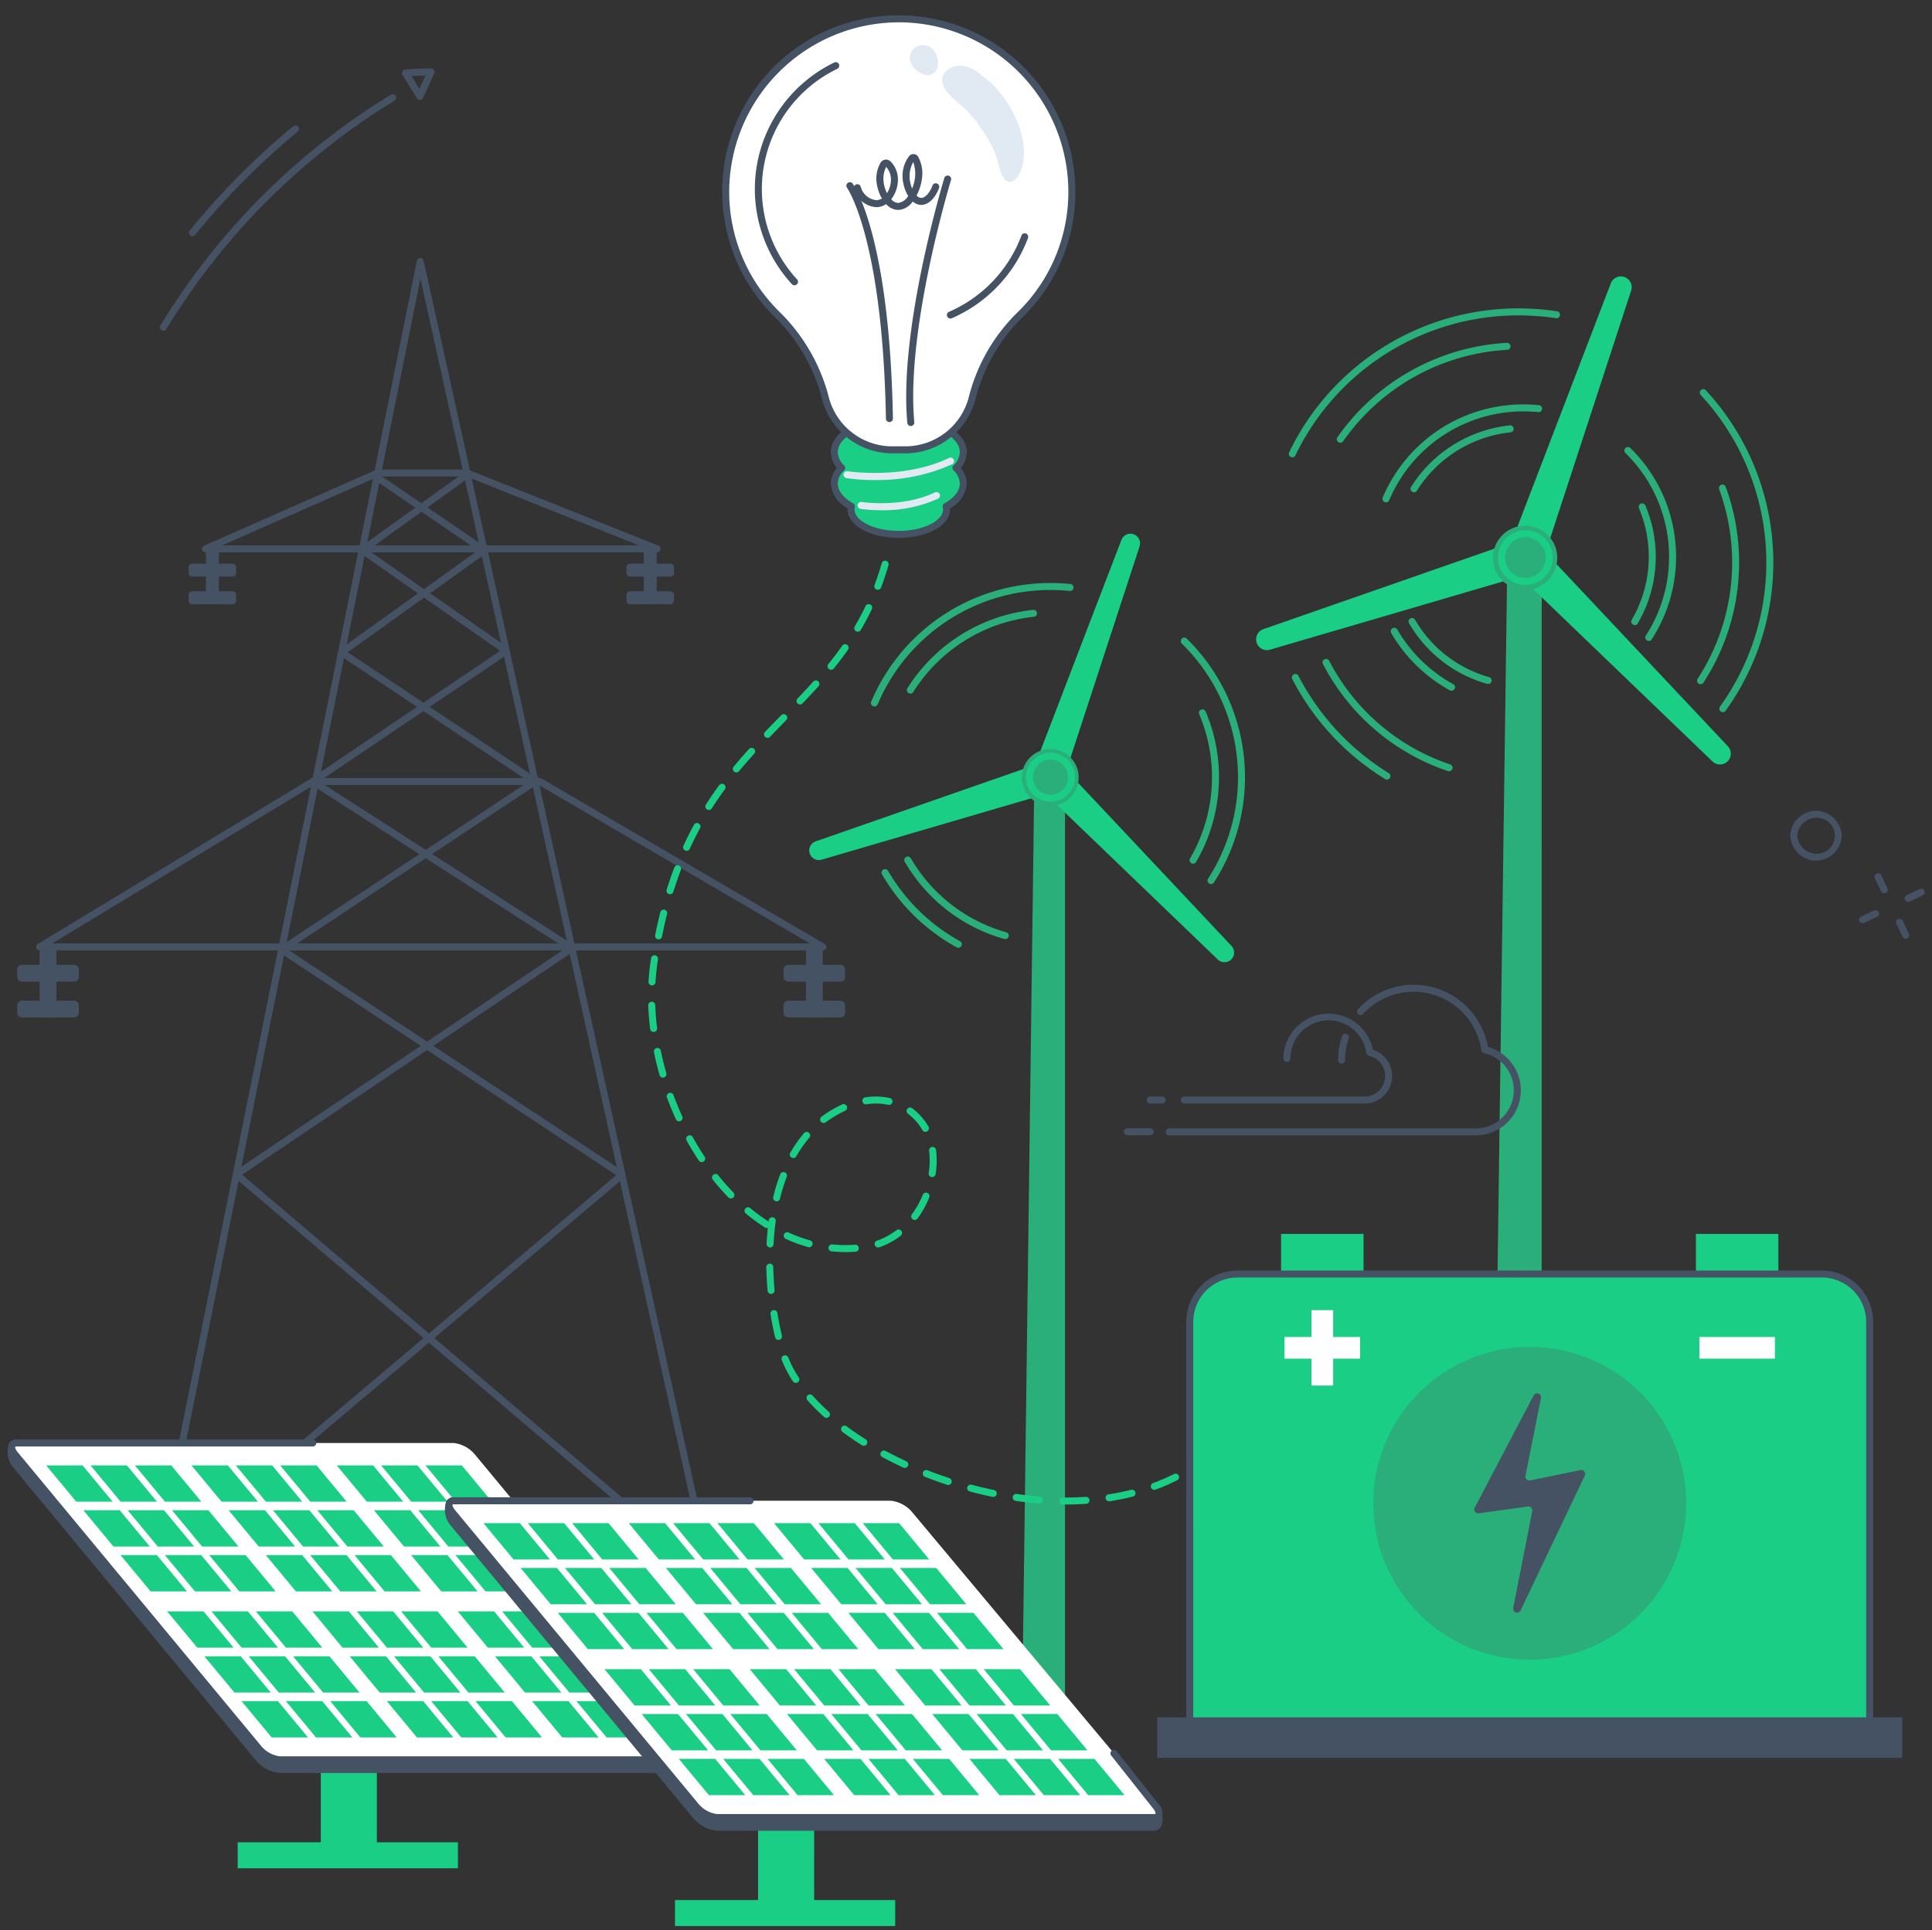 <svg xmlns="http://www.w3.org/2000/svg" xmlns:xlink="http://www.w3.org/1999/xlink" width="286.327" height="286.15" viewBox="0 0 286.327 286.15">
  <rect x="0" y="0" width="286.327" height="286.15" fill="#333333" stroke="none"/>
  <defs>
    <clipPath id="clip-path">
      <rect id="Rectangle_15715" data-name="Rectangle 15715" width="286.327" height="286.15" transform="translate(0 0)" fill="none"/>
    </clipPath>
  </defs>
  <g id="Group_17011" data-name="Group 17011" transform="translate(0 -0.002)">
    <g id="Group_17010" data-name="Group 17010" transform="translate(0 0.002)" clip-path="url(#clip-path)">
      <path id="Path_829" data-name="Path 829" d="M228.051,440.873a.518.518,0,0,1-.336-.123l-41.493-35.267-39.867,33.693a.518.518,0,0,1-.427.224.53.53,0,0,1-.478-.771l11.723-58.18,0-.011,11.619-57.661-.06-.039a.518.518,0,0,1-.009-.866l.291-.2L178,277.087l0-.021,6.435-31.935a.518.518,0,0,1,.5-.416.512.512,0,0,1,.511.406l6.967,31.539.006.025,2.48,11.228v.006l3.294,14.91,0,.018,9.729,44.042,0,.013,7.419,33.588,0,.014,13.2,59.74a.518.518,0,0,1-.506.63M187.025,404.8l40.187,34.157-12.681-57.4Zm-29.007-23.294L146.736,437.5,185.421,404.8Zm.522-.917,27.685,23.53,27.766-23.466-28.038-18.546Zm28.343-19.109,27.188,17.984-6.982-31.606Zm-22.131-13.4-6.311,31.32,26.575-17.917Zm.583-.858,20.612,13.634,20.542-13.849-20.733-13.333Zm4.4-23.853-4.58,22.731L184.8,333.072Zm16.968,9.679,19.954,12.832-5.023-22.738Zm-16.741-10.766,15.789,10.154L201.037,322.3,185.4,311.875Zm16.368-11.044,14.864,9.909-3.833-17.351Zm-12.7-7.218-3.389,16.82,14.224-9.6Zm.556-.875,11.208,7.472,11.389-7.685L185.5,295.048Zm2.5-14.272-2.639,13.1,10.554-7.564Zm9.708,5.525,10.515,7.354-2.84-12.855ZM177.226,288l8.263,5.78,8.008-5.74-8.379-5.721Zm8.788-6.325,7.6,5.189-2.032-9.2Zm-7.148-3.625-1.766,8.764,7.109-5.117Zm.222-1.1,6.015,4.107,6.236-4.488-6.367-28.822Z" transform="translate(-122.66 -206.452)" fill="#455264"/>
      <path id="Path_830" data-name="Path 830" d="M258.913,457.365H192a.518.518,0,0,1-.209-.992l25.517-11.251a.517.517,0,0,1,.209-.044h13.233a.519.519,0,0,1,.192.037l28.161,11.251a.518.518,0,0,1-.192,1m-64.451-1.037h61.756l-25.566-10.214H217.628Z" transform="translate(-161.543 -375.485)" fill="#455264"/>
      <path id="Path_831" data-name="Path 831" d="M150.924,763.168H34.876a.518.518,0,0,1-.269-.962l40.465-24.518a.518.518,0,0,1,.269-.075h33.635a.517.517,0,0,1,.262.071L151.185,762.2a.518.518,0,0,1-.262.966M36.732,762.131H149.009L108.836,738.65H75.486Z" transform="translate(-28.985 -622.281)" fill="#455264"/>
      <path id="Path_832" data-name="Path 832" d="M765.657,906.635h-1.092a.7.7,0,0,1-.7-.7v-9.344a.7.7,0,0,1,.7-.7h1.092a.7.7,0,0,1,.7.7v9.344a.7.7,0,0,1-.7.7" transform="translate(-644.426 -755.807)" fill="#455264"/>
      <path id="Path_833" data-name="Path 833" d="M751.083,917.183h-7.724a.7.7,0,0,1-.7-.7v-1.088a.7.7,0,0,1,.7-.7h7.724a.7.7,0,0,1,.7.7v1.088a.7.7,0,0,1-.7.7" transform="translate(-626.536 -771.671)" fill="#455264"/>
      <path id="Path_834" data-name="Path 834" d="M751.083,951.18h-7.724a.7.7,0,0,1-.7-.7V949.39a.7.7,0,0,1,.7-.7h7.724a.7.7,0,0,1,.7.7v1.088a.7.7,0,0,1-.7.7" transform="translate(-626.536 -800.352)" fill="#455264"/>
      <path id="Path_835" data-name="Path 835" d="M611.522,528.143h-.842a.543.543,0,0,1-.542-.542v-7.207a.543.543,0,0,1,.542-.542h.842a.543.543,0,0,1,.542.542V527.6a.543.543,0,0,1-.542.542" transform="translate(-514.737 -438.569)" fill="#455264"/>
      <path id="Path_836" data-name="Path 836" d="M600.28,536.279h-5.957a.543.543,0,0,1-.542-.542V534.9a.543.543,0,0,1,.542-.542h5.957a.543.543,0,0,1,.542.542v.839a.543.543,0,0,1-.542.542" transform="translate(-500.938 -450.805)" fill="#455264"/>
      <path id="Path_837" data-name="Path 837" d="M600.28,562.5h-5.957a.543.543,0,0,1-.542-.542v-.839a.543.543,0,0,1,.542-.542h5.957a.543.543,0,0,1,.542.542v.839a.543.543,0,0,1-.542.542" transform="translate(-500.938 -472.928)" fill="#455264"/>
      <path id="Path_838" data-name="Path 838" d="M196.528,528.143h-.842a.543.543,0,0,1-.542-.542v-7.207a.543.543,0,0,1,.542-.542h.842a.543.543,0,0,1,.542.542V527.6a.543.543,0,0,1-.542.542" transform="translate(-164.631 -438.569)" fill="#455264"/>
      <path id="Path_839" data-name="Path 839" d="M185.285,536.279h-5.957a.543.543,0,0,1-.542-.542V534.9a.543.543,0,0,1,.542-.542h5.957a.543.543,0,0,1,.542.542v.839a.543.543,0,0,1-.542.542" transform="translate(-150.831 -450.805)" fill="#455264"/>
      <path id="Path_840" data-name="Path 840" d="M185.285,562.5h-5.957a.543.543,0,0,1-.542-.542v-.839a.543.543,0,0,1,.542-.542h5.957a.543.543,0,0,1,.542.542v.839a.543.543,0,0,1-.542.542" transform="translate(-150.831 -472.928)" fill="#455264"/>
      <path id="Path_841" data-name="Path 841" d="M39.341,906.635H38.249a.7.7,0,0,1-.7-.7v-9.344a.7.7,0,0,1,.7-.7h1.092a.7.7,0,0,1,.7.7v9.344a.7.7,0,0,1-.7.7" transform="translate(-31.676 -755.807)" fill="#455264"/>
      <path id="Path_842" data-name="Path 842" d="M24.767,917.183H17.043a.7.7,0,0,1-.7-.7v-1.088a.7.7,0,0,1,.7-.7h7.724a.7.7,0,0,1,.7.7v1.088a.7.7,0,0,1-.7.7" transform="translate(-13.786 -771.671)" fill="#455264"/>
      <path id="Path_843" data-name="Path 843" d="M24.767,951.18H17.043a.7.7,0,0,1-.7-.7V949.39a.7.7,0,0,1,.7-.7h7.724a.7.7,0,0,1,.7.7v1.088a.7.7,0,0,1-.7.7" transform="translate(-13.786 -800.352)" fill="#455264"/>
      <path id="Path_844" data-name="Path 844" d="M1422.83,680.036l-7.118,1.315,2.021-147.262h5.1Z" transform="translate(-1194.352 -450.58)" fill="#2aaf7a"/>
      <path id="Path_845" data-name="Path 845" d="M1451.278,263.971l-12.617,38.608a1.092,1.092,0,0,1-1.387.694l-2.659-.9a1.339,1.339,0,0,1-.823-1.748l14.473-37.727a1.6,1.6,0,0,1,3.013,1.07" transform="translate(-1209.53 -220.916)" fill="#1ace86"/>
      <path id="Path_846" data-name="Path 846" d="M1463.457,548.791l-29.3-28.173a1.089,1.089,0,0,1-.021-1.549l1.968-2a1.343,1.343,0,0,1,1.935.023l27.7,29.456a1.6,1.6,0,0,1-2.279,2.24" transform="translate(-1209.632 -435.885)" fill="#1ace86"/>
      <path id="Path_847" data-name="Path 847" d="M1191.16,524.071l38.408-13.383a1.092,1.092,0,0,1,1.394.681l.9,2.655a1.339,1.339,0,0,1-.894,1.714l-38.831,11.375a1.6,1.6,0,0,1-.974-3.041" transform="translate(-1003.99 -430.786)" fill="#1ace86"/>
      <path id="Path_848" data-name="Path 848" d="M1424.623,503.166a4.764,4.764,0,1,1-4.764-4.756,4.76,4.76,0,0,1,4.764,4.756" transform="translate(-1193.832 -420.479)" fill="#2aaf7a"/>
      <path id="Path_849" data-name="Path 849" d="M1423.9,510.8a4.051,4.051,0,1,1,4.057-4.051,4.059,4.059,0,0,1-4.057,4.051m0-7.065a3.014,3.014,0,1,0,3.02,3.014,3.021,3.021,0,0,0-3.02-3.014" transform="translate(-1197.84 -424.094)" fill="#1ace86"/>
      <path id="Path_850" data-name="Path 850" d="M1267.582,339.831a.518.518,0,0,1-.425-.814,32.9,32.9,0,0,1,25.108-13.993.518.518,0,1,1,.054,1.035,31.856,31.856,0,0,0-24.311,13.549.517.517,0,0,1-.426.223" transform="translate(-1068.947 -274.203)" fill="#2aaf7a"/>
      <path id="Path_851" data-name="Path 851" d="M1272.265,641.212a.52.52,0,0,1-.166-.027,32.532,32.532,0,0,1-18.537-15.892.519.519,0,0,1,.92-.479,31.5,31.5,0,0,0,17.949,15.389.519.519,0,0,1-.166,1.01" transform="translate(-1057.507 -526.883)" fill="#2aaf7a"/>
      <path id="Path_852" data-name="Path 852" d="M1609.044,488.982a.518.518,0,0,1-.433-.8,31.6,31.6,0,0,0,3.19-28.1.518.518,0,0,1,.973-.358,32.639,32.639,0,0,1-3.3,29.02.517.517,0,0,1-.434.235" transform="translate(-1357.018 -387.558)" fill="#2aaf7a"/>
      <path id="Path_853" data-name="Path 853" d="M1222.075,314.458a.518.518,0,0,1-.466-.744,37.694,37.694,0,0,1,35.861-21.287,38.386,38.386,0,0,1,3.844.383.518.518,0,1,1-.154,1.025,37.373,37.373,0,0,0-3.74-.372,36.666,36.666,0,0,0-34.877,20.7.518.518,0,0,1-.467.293" transform="translate(-1030.555 -246.666)" fill="#2aaf7a"/>
      <path id="Path_854" data-name="Path 854" d="M1238.511,654.507a.517.517,0,0,1-.272-.077,37.838,37.838,0,0,1-13.767-14.84.519.519,0,0,1,.921-.476,36.8,36.8,0,0,0,13.39,14.434.518.518,0,0,1-.272.96" transform="translate(-1032.966 -538.946)" fill="#2aaf7a"/>
      <path id="Path_855" data-name="Path 855" d="M1614.434,416.688a.518.518,0,0,1-.421-.821,36.6,36.6,0,0,0-2.876-46.208.518.518,0,0,1,.761-.7,37.643,37.643,0,0,1,2.957,47.517.518.518,0,0,1-.421.216" transform="translate(-1359.104 -311.126)" fill="#2aaf7a"/>
      <path id="Path_856" data-name="Path 856" d="M1337.466,413.179a.519.519,0,0,1-.439-.793,19.746,19.746,0,0,1,14.643-9.126.518.518,0,0,1,.1,1.031,18.7,18.7,0,0,0-13.869,8.644.518.518,0,0,1-.44.244" transform="translate(-1127.903 -340.204)" fill="#2aaf7a"/>
      <path id="Path_857" data-name="Path 857" d="M1346.852,595.677a.515.515,0,0,1-.142-.02,19.532,19.532,0,0,1-11.582-8.986.518.518,0,1,1,.895-.523,18.5,18.5,0,0,0,10.97,8.511.518.518,0,0,1-.141,1.017" transform="translate(-1126.308 -494.282)" fill="#2aaf7a"/>
      <path id="Path_858" data-name="Path 858" d="M1546.67,495.106a.519.519,0,0,1-.447-.78,18.556,18.556,0,0,0,1.063-16.569.518.518,0,0,1,.954-.4,19.594,19.594,0,0,1-1.122,17.5.518.518,0,0,1-.448.257" transform="translate(-1304.397 -402.446)" fill="#2aaf7a"/>
      <path id="Path_859" data-name="Path 859" d="M1310.876,397.923a.519.519,0,0,1-.477-.721,22.594,22.594,0,0,1,20.846-13.795,23.05,23.05,0,0,1,2.313.116.518.518,0,0,1-.1,1.031,21.984,21.984,0,0,0-2.208-.111,21.56,21.56,0,0,0-19.892,13.163.518.518,0,0,1-.477.316" transform="translate(-1105.471 -323.459)" fill="#2aaf7a"/>
      <path id="Path_860" data-name="Path 860" d="M1327.216,604.542a.515.515,0,0,1-.25-.065,22.688,22.688,0,0,1-8.678-8.482.518.518,0,1,1,.9-.521,21.65,21.65,0,0,0,8.282,8.095.518.518,0,0,1-.25.972" transform="translate(-1112.102 -502.149)" fill="#2aaf7a"/>
      <path id="Path_861" data-name="Path 861" d="M1543.28,452.575a.518.518,0,0,1-.435-.8,21.529,21.529,0,0,0-3.021-27.061.518.518,0,0,1,.726-.74,22.566,22.566,0,0,1,3.166,28.365.518.518,0,0,1-.435.237" transform="translate(-1298.927 -357.557)" fill="#2aaf7a"/>
      <path id="Path_862" data-name="Path 862" d="M975.147,878.378l-6.362,1.175,1.806-137.838h4.556Z" transform="translate(-817.307 -625.741)" fill="#2aaf7a"/>
      <path id="Path_863" data-name="Path 863" d="M995.358,507.895,984.081,542.4a.976.976,0,0,1-1.24.621l-2.376-.8a1.2,1.2,0,0,1-.736-1.563l12.935-33.719a1.429,1.429,0,0,1,2.693.956" transform="translate(-826.472 -426.89)" fill="#1ace86"/>
      <path id="Path_864" data-name="Path 864" d="M1011.457,754.855l-26.186-25.18a.973.973,0,0,1-.019-1.385l1.759-1.785a1.2,1.2,0,0,1,1.729.02l24.752,26.327a1.428,1.428,0,0,1-2.036,2" transform="translate(-830.963 -612.608)" fill="#1ace86"/>
      <path id="Path_865" data-name="Path 865" d="M768.092,732.761,802.419,720.8a.976.976,0,0,1,1.246.608l.8,2.373a1.2,1.2,0,0,1-.8,1.532l-34.7,10.166a1.427,1.427,0,0,1-.871-2.718" transform="translate(-647.171 -608.05)" fill="#1ace86"/>
      <path id="Path_866" data-name="Path 866" d="M976.97,714.346a4.208,4.208,0,1,1-4.208-4.2,4.2,4.2,0,0,1,4.208,4.2" transform="translate(-817.112 -599.108)" fill="#2aaf7a"/>
      <path id="Path_867" data-name="Path 867" d="M976.007,720.819a3.638,3.638,0,1,1,3.644-3.638,3.645,3.645,0,0,1-3.644,3.638m0-6.24a2.6,2.6,0,1,0,2.607,2.6,2.607,2.607,0,0,0-2.607-2.6" transform="translate(-820.326 -601.973)" fill="#1ace86"/>
      <path id="Path_868" data-name="Path 868" d="M860.08,590.568a.518.518,0,0,1-.439-.793,25.144,25.144,0,0,1,18.646-11.62.518.518,0,0,1,.1,1.031,24.1,24.1,0,0,0-17.871,11.139.518.518,0,0,1-.44.244" transform="translate(-725.161 -487.753)" fill="#2aaf7a"/>
      <path id="Path_869" data-name="Path 869" d="M872.1,824.3a.518.518,0,0,1-.142-.02,24.872,24.872,0,0,1-14.748-11.442.518.518,0,0,1,.9-.523,23.839,23.839,0,0,0,14.135,10.968.518.518,0,0,1-.141,1.017" transform="translate(-723.119 -685.086)" fill="#2aaf7a"/>
      <path id="Path_870" data-name="Path 870" d="M1128.014,695.5a.519.519,0,0,1-.447-.78,23.912,23.912,0,0,0,1.37-21.351.518.518,0,1,1,.954-.4,24.948,24.948,0,0,1-1.429,22.28.518.518,0,0,1-.448.257" transform="translate(-951.201 -567.47)" fill="#2aaf7a"/>
      <path id="Path_871" data-name="Path 871" d="M826.026,571.031a.519.519,0,0,1-.477-.721,28.792,28.792,0,0,1,26.564-17.579,29.389,29.389,0,0,1,2.947.148.518.518,0,1,1-.1,1.031,28.242,28.242,0,0,0-2.842-.143,27.757,27.757,0,0,0-25.61,16.946.519.519,0,0,1-.477.316" transform="translate(-696.432 -466.307)" fill="#2aaf7a"/>
      <path id="Path_872" data-name="Path 872" d="M846.952,835.653a.515.515,0,0,1-.25-.064,28.909,28.909,0,0,1-11.059-10.809.518.518,0,0,1,.9-.521A27.874,27.874,0,0,0,847.2,834.681a.518.518,0,0,1-.251.972" transform="translate(-704.924 -695.161)" fill="#2aaf7a"/>
      <path id="Path_873" data-name="Path 873" d="M1123.676,641.026a.518.518,0,0,1-.435-.8,27.72,27.72,0,0,0-3.89-34.841.518.518,0,1,1,.725-.74,28.755,28.755,0,0,1,4.034,36.145.518.518,0,0,1-.435.237" transform="translate(-944.199 -509.978)" fill="#2aaf7a"/>
      <rect id="Rectangle_15705" data-name="Rectangle 15705" width="12.223" height="9.437" transform="translate(251.337 182.912)" fill="#1ace86"/>
      <rect id="Rectangle_15706" data-name="Rectangle 15706" width="12.223" height="9.437" transform="translate(189.858 182.912)" fill="#1ace86"/>
      <path id="Path_874" data-name="Path 874" d="M1228.48,1275.728H1127.723v-60.812a7.084,7.084,0,0,1,7.084-7.084H1221.4a7.084,7.084,0,0,1,7.084,7.084Z" transform="translate(-951.393 -1018.976)" fill="#1ace86"/>
      <path id="Path_875" data-name="Path 875" d="M1225.684,1273.449H1124.927a.518.518,0,0,1-.518-.518v-60.812a7.611,7.611,0,0,1,7.6-7.6H1218.6a7.611,7.611,0,0,1,7.6,7.6v60.813a.518.518,0,0,1-.519.518m-100.238-1.037h99.72v-60.294a6.573,6.573,0,0,0-6.566-6.566h-86.589a6.573,6.573,0,0,0-6.566,6.566Z" transform="translate(-948.597 -1016.179)" fill="#455264"/>
      <rect id="Rectangle_15707" data-name="Rectangle 15707" width="110.419" height="6.007" transform="translate(171.499 254.573)" fill="#455264"/>
      <path id="Path_876" data-name="Path 876" d="M1348.01,1300.066a23.185,23.185,0,1,1-23.185-23.145,23.165,23.165,0,0,1,23.185,23.145" transform="translate(-1098.117 -1077.263)" fill="#2aaf7a"/>
      <path id="Path_877" data-name="Path 877" d="M1407.256,1321.677a.585.585,0,0,0-1.091-.385l-8.724,16.618a.584.584,0,0,0,.6.849l7.27-1a.584.584,0,0,1,.653.691l-2.825,14.346a.585.585,0,0,0,1.1.363l9.511-19.981a.584.584,0,0,0-.646-.822l-7.447,1.528a.584.584,0,0,1-.691-.685Z" transform="translate(-1178.882 -1114.432)" fill="#455264"/>
      <rect id="Rectangle_15708" data-name="Rectangle 15708" width="11.193" height="3.211" transform="translate(190.373 198.192)" fill="#fff"/>
      <rect id="Rectangle_15709" data-name="Rectangle 15709" width="3.216" height="11.174" transform="translate(194.361 194.211)" fill="#fff"/>
      <rect id="Rectangle_15710" data-name="Rectangle 15710" width="11.193" height="3.211" transform="translate(251.852 198.192)" fill="#fff"/>
      <rect id="Rectangle_15711" data-name="Rectangle 15711" width="8.307" height="48.871" transform="translate(47.544 226.006)" fill="#1ace86"/>
      <rect id="Rectangle_15712" data-name="Rectangle 15712" width="32.636" height="3.85" transform="translate(35.227 273.099)" fill="#1ace86"/>
      <path id="Path_878" data-name="Path 878" d="M114.939,1416.54H50.225a4.844,4.844,0,0,1-3.142-1.716L11.018,1371.3c-.785-.948-.873-3.143.076-3.143l64.936,1.427a4.843,4.843,0,0,1,3.142,1.716l36.33,42.451c.785.948.387,2.791-.563,2.791" transform="translate(-8.779 -1154.232)" fill="#455264"/>
      <path id="Path_879" data-name="Path 879" d="M112.157,1414.261H47.442a5.345,5.345,0,0,1-3.541-1.9L7.837,1368.832a3.634,3.634,0,0,1-.532-3.305,1.1,1.1,0,0,1,1.008-.688l64.947,1.427a5.347,5.347,0,0,1,3.53,1.9l36.324,42.445a2.7,2.7,0,0,1,.3,2.742,1.407,1.407,0,0,1-1.259.9M8.3,1365.876a.637.637,0,0,0-.131.34,2.773,2.773,0,0,0,.465,1.955L44.7,1411.7a4.343,4.343,0,0,0,2.742,1.529h64.715c.159,0,.277-.215.321-.308a1.68,1.68,0,0,0-.157-1.634L76,1368.838a4.35,4.35,0,0,0-2.748-1.535Z" transform="translate(-5.997 -1151.434)" fill="#455264"/>
      <path id="Path_880" data-name="Path 880" d="M115.481,1415.01H50.767a4.844,4.844,0,0,1-3.142-1.716L11.56,1369.768c-.785-.948-.652-1.717.3-1.717H76.572a4.844,4.844,0,0,1,3.142,1.717l36.064,43.526c.786.948.652,1.716-.3,1.716" transform="translate(-9.321 -1154.144)" fill="#fff"/>
      <path id="Path_881" data-name="Path 881" d="M53.616,1394.651H48.226l-4.458-5.38h5.389Z" transform="translate(-36.925 -1172.046)" fill="#1ace86"/>
      <path id="Path_882" data-name="Path 882" d="M95.649,1394.651H90.26l-4.458-5.38h5.389Z" transform="translate(-72.386 -1172.046)" fill="#1ace86"/>
      <path id="Path_883" data-name="Path 883" d="M137.682,1394.651h-5.389l-4.458-5.38h5.389Z" transform="translate(-107.847 -1172.046)" fill="#1ace86"/>
      <path id="Path_884" data-name="Path 884" d="M88.842,1437.166H83.453L79,1431.787h5.389Z" transform="translate(-66.643 -1207.914)" fill="#1ace86"/>
      <path id="Path_885" data-name="Path 885" d="M130.875,1437.166h-5.389l-4.458-5.38h5.389Z" transform="translate(-102.104 -1207.914)" fill="#1ace86"/>
      <path id="Path_886" data-name="Path 886" d="M172.909,1437.166h-5.389l-4.458-5.38h5.389Z" transform="translate(-137.566 -1207.914)" fill="#1ace86"/>
      <path id="Path_887" data-name="Path 887" d="M124.068,1479.681h-5.389l-4.458-5.38h5.389Z" transform="translate(-96.362 -1243.78)" fill="#1ace86"/>
      <path id="Path_888" data-name="Path 888" d="M166.1,1479.681h-5.389l-4.458-5.38h5.389Z" transform="translate(-131.823 -1243.78)" fill="#1ace86"/>
      <path id="Path_889" data-name="Path 889" d="M208.135,1479.681h-5.389l-4.458-5.38h5.389Z" transform="translate(-167.284 -1243.78)" fill="#1ace86"/>
      <path id="Path_890" data-name="Path 890" d="M191.33,1394.651h-5.389l-4.458-5.38h5.389Z" transform="translate(-153.107 -1172.046)" fill="#1ace86"/>
      <path id="Path_891" data-name="Path 891" d="M233.363,1394.651h-5.389l-4.458-5.38h5.389Z" transform="translate(-188.568 -1172.046)" fill="#1ace86"/>
      <path id="Path_892" data-name="Path 892" d="M275.4,1394.651h-5.389l-4.458-5.38h5.389Z" transform="translate(-224.029 -1172.046)" fill="#1ace86"/>
      <path id="Path_893" data-name="Path 893" d="M226.556,1437.166h-5.389l-4.458-5.38H222.1Z" transform="translate(-182.825 -1207.914)" fill="#1ace86"/>
      <path id="Path_894" data-name="Path 894" d="M268.59,1437.166H263.2l-4.458-5.38h5.389Z" transform="translate(-218.286 -1207.914)" fill="#1ace86"/>
      <path id="Path_895" data-name="Path 895" d="M310.623,1437.166h-5.389l-4.458-5.38h5.389Z" transform="translate(-253.747 -1207.914)" fill="#1ace86"/>
      <path id="Path_896" data-name="Path 896" d="M261.783,1479.681h-5.389l-4.458-5.38h5.389Z" transform="translate(-212.543 -1243.78)" fill="#1ace86"/>
      <path id="Path_897" data-name="Path 897" d="M303.816,1479.681h-5.389l-4.458-5.38h5.389Z" transform="translate(-248.004 -1243.78)" fill="#1ace86"/>
      <path id="Path_898" data-name="Path 898" d="M345.849,1479.681H340.46L336,1474.3h5.389Z" transform="translate(-283.465 -1243.78)" fill="#1ace86"/>
      <path id="Path_899" data-name="Path 899" d="M329.044,1394.651h-5.389l-4.458-5.38h5.389Z" transform="translate(-269.288 -1172.046)" fill="#1ace86"/>
      <path id="Path_900" data-name="Path 900" d="M371.078,1394.651h-5.389l-4.458-5.38h5.389Z" transform="translate(-304.749 -1172.046)" fill="#1ace86"/>
      <path id="Path_901" data-name="Path 901" d="M413.111,1394.651h-5.389l-4.458-5.38h5.389Z" transform="translate(-340.21 -1172.046)" fill="#1ace86"/>
      <path id="Path_902" data-name="Path 902" d="M364.271,1437.166h-5.389l-4.458-5.38h5.389Z" transform="translate(-299.006 -1207.914)" fill="#1ace86"/>
      <path id="Path_903" data-name="Path 903" d="M406.3,1437.166h-5.389l-4.458-5.38h5.389Z" transform="translate(-334.467 -1207.914)" fill="#1ace86"/>
      <path id="Path_904" data-name="Path 904" d="M448.337,1437.166h-5.389l-4.458-5.38h5.389Z" transform="translate(-369.928 -1207.914)" fill="#1ace86"/>
      <path id="Path_905" data-name="Path 905" d="M399.5,1479.681h-5.389l-4.458-5.38h5.389Z" transform="translate(-328.725 -1243.78)" fill="#1ace86"/>
      <path id="Path_906" data-name="Path 906" d="M441.53,1479.681h-5.389l-4.458-5.38h5.389Z" transform="translate(-364.186 -1243.78)" fill="#1ace86"/>
      <path id="Path_907" data-name="Path 907" d="M483.564,1479.681h-5.389l-4.458-5.38h5.389Z" transform="translate(-399.647 -1243.78)" fill="#1ace86"/>
      <path id="Path_908" data-name="Path 908" d="M168.335,1533.1h-5.389l-4.458-5.38h5.389Z" transform="translate(-133.707 -1288.851)" fill="#1ace86"/>
      <path id="Path_909" data-name="Path 909" d="M210.368,1533.1h-5.389l-4.458-5.38h5.389Z" transform="translate(-169.168 -1288.851)" fill="#1ace86"/>
      <path id="Path_910" data-name="Path 910" d="M252.4,1533.1h-5.389l-4.458-5.38h5.389Z" transform="translate(-204.629 -1288.851)" fill="#1ace86"/>
      <path id="Path_911" data-name="Path 911" d="M203.561,1575.62h-5.389l-4.458-5.38H199.1Z" transform="translate(-163.425 -1324.718)" fill="#1ace86"/>
      <path id="Path_912" data-name="Path 912" d="M245.594,1575.62h-5.389l-4.458-5.38h5.389Z" transform="translate(-198.886 -1324.718)" fill="#1ace86"/>
      <path id="Path_913" data-name="Path 913" d="M287.628,1575.62h-5.389l-4.458-5.38h5.389Z" transform="translate(-234.347 -1324.718)" fill="#1ace86"/>
      <path id="Path_914" data-name="Path 914" d="M238.788,1618.133H233.4l-4.458-5.38h5.389Z" transform="translate(-193.144 -1360.584)" fill="#1ace86"/>
      <path id="Path_915" data-name="Path 915" d="M280.821,1618.133h-5.389l-4.458-5.38h5.389Z" transform="translate(-228.605 -1360.584)" fill="#1ace86"/>
      <path id="Path_916" data-name="Path 916" d="M322.854,1618.133h-5.389l-4.458-5.38H318.4Z" transform="translate(-264.066 -1360.584)" fill="#1ace86"/>
      <path id="Path_917" data-name="Path 917" d="M306.049,1533.1H300.66l-4.458-5.38h5.389Z" transform="translate(-249.889 -1288.851)" fill="#1ace86"/>
      <path id="Path_918" data-name="Path 918" d="M348.083,1533.1h-5.389l-4.458-5.38h5.389Z" transform="translate(-285.349 -1288.851)" fill="#1ace86"/>
      <path id="Path_919" data-name="Path 919" d="M390.116,1533.1h-5.389l-4.458-5.38h5.389Z" transform="translate(-320.81 -1288.851)" fill="#1ace86"/>
      <path id="Path_920" data-name="Path 920" d="M341.276,1575.62h-5.389l-4.458-5.38h5.389Z" transform="translate(-279.607 -1324.718)" fill="#1ace86"/>
      <path id="Path_921" data-name="Path 921" d="M383.309,1575.62H377.92l-4.458-5.38h5.389Z" transform="translate(-315.068 -1324.718)" fill="#1ace86"/>
      <path id="Path_922" data-name="Path 922" d="M425.342,1575.62h-5.389l-4.458-5.38h5.389Z" transform="translate(-350.529 -1324.718)" fill="#1ace86"/>
      <path id="Path_923" data-name="Path 923" d="M376.5,1618.133h-5.389l-4.458-5.38h5.389Z" transform="translate(-309.325 -1360.584)" fill="#1ace86"/>
      <path id="Path_924" data-name="Path 924" d="M418.535,1618.133h-5.389l-4.458-5.38h5.389Z" transform="translate(-344.786 -1360.584)" fill="#1ace86"/>
      <path id="Path_925" data-name="Path 925" d="M460.569,1618.133H455.18l-4.458-5.38h5.389Z" transform="translate(-380.247 -1360.584)" fill="#1ace86"/>
      <path id="Path_926" data-name="Path 926" d="M443.764,1533.1h-5.389l-4.458-5.38h5.389Z" transform="translate(-366.07 -1288.851)" fill="#1ace86"/>
      <path id="Path_927" data-name="Path 927" d="M485.8,1533.1h-5.389l-4.458-5.38h5.389Z" transform="translate(-401.531 -1288.851)" fill="#1ace86"/>
      <path id="Path_928" data-name="Path 928" d="M527.83,1533.1h-5.389l-4.458-5.38h5.389Z" transform="translate(-436.992 -1288.851)" fill="#1ace86"/>
      <path id="Path_929" data-name="Path 929" d="M478.99,1575.62H473.6l-4.458-5.38h5.389Z" transform="translate(-395.788 -1324.718)" fill="#1ace86"/>
      <path id="Path_930" data-name="Path 930" d="M521.023,1575.62h-5.389l-4.458-5.38h5.389Z" transform="translate(-431.249 -1324.718)" fill="#1ace86"/>
      <path id="Path_931" data-name="Path 931" d="M563.057,1575.62h-5.389l-4.458-5.38H558.6Z" transform="translate(-466.71 -1324.718)" fill="#1ace86"/>
      <path id="Path_932" data-name="Path 932" d="M514.216,1618.133h-5.389l-4.458-5.38h5.389Z" transform="translate(-425.507 -1360.584)" fill="#1ace86"/>
      <path id="Path_933" data-name="Path 933" d="M556.25,1618.133h-5.389l-4.458-5.38h5.389Z" transform="translate(-460.968 -1360.584)" fill="#1ace86"/>
      <path id="Path_934" data-name="Path 934" d="M598.283,1618.133h-5.389l-4.458-5.38h5.389Z" transform="translate(-496.429 -1360.584)" fill="#1ace86"/>
      <path id="Path_935" data-name="Path 935" d="M112.676,1412.731H47.962a5.345,5.345,0,0,1-3.541-1.9L8.356,1367.3a1.845,1.845,0,0,1-.527-1.911,1.226,1.226,0,0,1,1.223-.654H52.871a.518.518,0,1,1,0,1.037H9.053a.459.459,0,0,0-.285.059c-.018.033-.027.309.387.809l36.065,43.526a4.343,4.343,0,0,0,2.742,1.529h64.715a.458.458,0,0,0,.285-.059c.018-.033.027-.309-.387-.809L83.81,1376.113a.518.518,0,1,1,.8-.661l28.764,34.715a1.844,1.844,0,0,1,.527,1.911,1.226,1.226,0,0,1-1.223.654" transform="translate(-6.516 -1151.347)" fill="#455264"/>
      <rect id="Rectangle_15713" data-name="Rectangle 15713" width="8.307" height="48.871" transform="translate(112.35 234.566)" fill="#1ace86"/>
      <rect id="Rectangle_15714" data-name="Rectangle 15714" width="32.636" height="3.85" transform="translate(100.034 281.659)" fill="#1ace86"/>
      <path id="Path_936" data-name="Path 936" d="M529.413,1471.287H464.7a4.844,4.844,0,0,1-3.142-1.716l-36.064-43.526c-.785-.948-.873-3.144.076-3.144l64.936,1.427a4.843,4.843,0,0,1,3.142,1.717l36.091,42.679c.786.948.626,2.563-.323,2.563" transform="translate(-358.446 -1200.417)" fill="#455264"/>
      <path id="Path_937" data-name="Path 937" d="M526.631,1469.008H461.916a5.346,5.346,0,0,1-3.541-1.9l-36.064-43.526a3.634,3.634,0,0,1-.532-3.3,1.1,1.1,0,0,1,1.008-.687l64.947,1.427a5.346,5.346,0,0,1,3.529,1.9l36.088,42.675a2.658,2.658,0,0,1,.439,2.646,1.256,1.256,0,0,1-1.159.77m-103.856-48.386a.639.639,0,0,0-.131.34,2.772,2.772,0,0,0,.465,1.955l36.064,43.526a4.344,4.344,0,0,0,2.743,1.529h64.715c.048,0,.138,0,.22-.175a1.63,1.63,0,0,0-.3-1.539l-36.087-42.675a4.347,4.347,0,0,0-2.746-1.533Z" transform="translate(-355.664 -1197.621)" fill="#455264"/>
      <path id="Path_938" data-name="Path 938" d="M529.955,1469.757H465.241a4.844,4.844,0,0,1-3.142-1.717l-36.064-43.526c-.785-.948-.652-1.717.3-1.717h64.715a4.843,4.843,0,0,1,3.142,1.717l36.3,43.391c.785.948.418,1.852-.532,1.852" transform="translate(-358.988 -1200.331)" fill="#fff"/>
      <path id="Path_939" data-name="Path 939" d="M468.089,1449.4H462.7l-4.458-5.38h5.389Z" transform="translate(-386.592 -1218.233)" fill="#1ace86"/>
      <path id="Path_940" data-name="Path 940" d="M510.123,1449.4h-5.389l-4.458-5.38h5.389Z" transform="translate(-422.053 -1218.233)" fill="#1ace86"/>
      <path id="Path_941" data-name="Path 941" d="M552.156,1449.4h-5.389l-4.458-5.38H547.7Z" transform="translate(-457.514 -1218.233)" fill="#1ace86"/>
      <path id="Path_942" data-name="Path 942" d="M503.316,1491.913h-5.389l-4.458-5.38h5.389Z" transform="translate(-416.311 -1254.101)" fill="#1ace86"/>
      <path id="Path_943" data-name="Path 943" d="M545.349,1491.913H539.96l-4.458-5.38h5.389Z" transform="translate(-451.772 -1254.101)" fill="#1ace86"/>
      <path id="Path_944" data-name="Path 944" d="M587.383,1491.913h-5.389l-4.458-5.38h5.389Z" transform="translate(-487.233 -1254.101)" fill="#1ace86"/>
      <path id="Path_945" data-name="Path 945" d="M538.542,1534.428h-5.389l-4.458-5.38h5.389Z" transform="translate(-446.029 -1289.967)" fill="#1ace86"/>
      <path id="Path_946" data-name="Path 946" d="M580.576,1534.428h-5.389l-4.458-5.38h5.389Z" transform="translate(-481.49 -1289.967)" fill="#1ace86"/>
      <path id="Path_947" data-name="Path 947" d="M622.609,1534.428H617.22l-4.458-5.38h5.389Z" transform="translate(-516.951 -1289.967)" fill="#1ace86"/>
      <path id="Path_948" data-name="Path 948" d="M605.8,1449.4h-5.389l-4.458-5.38h5.389Z" transform="translate(-502.774 -1218.233)" fill="#1ace86"/>
      <path id="Path_949" data-name="Path 949" d="M647.837,1449.4h-5.389l-4.458-5.38h5.389Z" transform="translate(-538.235 -1218.233)" fill="#1ace86"/>
      <path id="Path_950" data-name="Path 950" d="M689.871,1449.4h-5.389l-4.458-5.38h5.389Z" transform="translate(-573.696 -1218.233)" fill="#1ace86"/>
      <path id="Path_951" data-name="Path 951" d="M641.03,1491.913h-5.389l-4.458-5.38h5.389Z" transform="translate(-532.492 -1254.101)" fill="#1ace86"/>
      <path id="Path_952" data-name="Path 952" d="M683.064,1491.913h-5.389l-4.458-5.38h5.389Z" transform="translate(-567.953 -1254.101)" fill="#1ace86"/>
      <path id="Path_953" data-name="Path 953" d="M725.1,1491.913h-5.389l-4.458-5.38h5.389Z" transform="translate(-603.414 -1254.101)" fill="#1ace86"/>
      <path id="Path_954" data-name="Path 954" d="M676.257,1534.428h-5.389l-4.458-5.38H671.8Z" transform="translate(-562.211 -1289.967)" fill="#1ace86"/>
      <path id="Path_955" data-name="Path 955" d="M718.29,1534.428H712.9l-4.458-5.38h5.389Z" transform="translate(-597.671 -1289.967)" fill="#1ace86"/>
      <path id="Path_956" data-name="Path 956" d="M760.323,1534.428h-5.389l-4.458-5.38h5.389Z" transform="translate(-633.132 -1289.967)" fill="#1ace86"/>
      <path id="Path_957" data-name="Path 957" d="M743.518,1449.4h-5.389l-4.458-5.38h5.389Z" transform="translate(-618.955 -1218.233)" fill="#1ace86"/>
      <path id="Path_958" data-name="Path 958" d="M785.552,1449.4h-5.389l-4.458-5.38h5.389Z" transform="translate(-654.416 -1218.233)" fill="#1ace86"/>
      <path id="Path_959" data-name="Path 959" d="M827.585,1449.4H822.2l-4.458-5.38h5.389Z" transform="translate(-689.877 -1218.233)" fill="#1ace86"/>
      <path id="Path_960" data-name="Path 960" d="M778.745,1491.913h-5.389l-4.458-5.38h5.389Z" transform="translate(-648.674 -1254.101)" fill="#1ace86"/>
      <path id="Path_961" data-name="Path 961" d="M820.778,1491.913h-5.389l-4.458-5.38h5.389Z" transform="translate(-684.135 -1254.101)" fill="#1ace86"/>
      <path id="Path_962" data-name="Path 962" d="M862.811,1491.913h-5.389l-4.458-5.38h5.389Z" transform="translate(-719.596 -1254.101)" fill="#1ace86"/>
      <path id="Path_963" data-name="Path 963" d="M813.971,1534.428h-5.389l-4.458-5.38h5.389Z" transform="translate(-678.392 -1289.967)" fill="#1ace86"/>
      <path id="Path_964" data-name="Path 964" d="M856,1534.428h-5.389l-4.458-5.38h5.389Z" transform="translate(-713.853 -1289.967)" fill="#1ace86"/>
      <path id="Path_965" data-name="Path 965" d="M898.037,1534.428h-5.389l-4.458-5.38h5.389Z" transform="translate(-749.314 -1289.967)" fill="#1ace86"/>
      <path id="Path_966" data-name="Path 966" d="M582.809,1587.852H577.42l-4.458-5.38h5.389Z" transform="translate(-483.374 -1335.038)" fill="#1ace86"/>
      <path id="Path_967" data-name="Path 967" d="M624.842,1587.852h-5.389l-4.458-5.38h5.389Z" transform="translate(-518.835 -1335.038)" fill="#1ace86"/>
      <path id="Path_968" data-name="Path 968" d="M666.875,1587.852h-5.389l-4.458-5.38h5.389Z" transform="translate(-554.296 -1335.038)" fill="#1ace86"/>
      <path id="Path_969" data-name="Path 969" d="M618.035,1630.366h-5.389l-4.458-5.38h5.389Z" transform="translate(-513.093 -1370.904)" fill="#1ace86"/>
      <path id="Path_970" data-name="Path 970" d="M660.069,1630.366H654.68l-4.458-5.38h5.389Z" transform="translate(-548.554 -1370.904)" fill="#1ace86"/>
      <path id="Path_971" data-name="Path 971" d="M702.1,1630.366h-5.389l-4.458-5.38h5.389Z" transform="translate(-584.015 -1370.904)" fill="#1ace86"/>
      <path id="Path_972" data-name="Path 972" d="M653.262,1672.88h-5.389l-4.458-5.38H648.8Z" transform="translate(-542.811 -1406.771)" fill="#1ace86"/>
      <path id="Path_973" data-name="Path 973" d="M695.295,1672.88h-5.389l-4.458-5.38h5.389Z" transform="translate(-578.272 -1406.771)" fill="#1ace86"/>
      <path id="Path_974" data-name="Path 974" d="M737.328,1672.88h-5.389l-4.458-5.38h5.389Z" transform="translate(-613.733 -1406.771)" fill="#1ace86"/>
      <path id="Path_975" data-name="Path 975" d="M720.523,1587.852h-5.389l-4.458-5.38h5.389Z" transform="translate(-599.556 -1335.038)" fill="#1ace86"/>
      <path id="Path_976" data-name="Path 976" d="M762.557,1587.852h-5.389l-4.458-5.38H758.1Z" transform="translate(-635.017 -1335.038)" fill="#1ace86"/>
      <path id="Path_977" data-name="Path 977" d="M804.59,1587.852H799.2l-4.458-5.38h5.389Z" transform="translate(-670.478 -1335.038)" fill="#1ace86"/>
      <path id="Path_978" data-name="Path 978" d="M755.75,1630.366h-5.389l-4.458-5.38h5.389Z" transform="translate(-629.274 -1370.904)" fill="#1ace86"/>
      <path id="Path_979" data-name="Path 979" d="M797.783,1630.366h-5.389l-4.458-5.38h5.389Z" transform="translate(-664.735 -1370.904)" fill="#1ace86"/>
      <path id="Path_980" data-name="Path 980" d="M839.816,1630.366h-5.389l-4.458-5.38h5.389Z" transform="translate(-700.196 -1370.904)" fill="#1ace86"/>
      <path id="Path_981" data-name="Path 981" d="M790.976,1672.88h-5.389l-4.458-5.38h5.389Z" transform="translate(-658.992 -1406.771)" fill="#1ace86"/>
      <path id="Path_982" data-name="Path 982" d="M833.009,1672.88H827.62l-4.458-5.38h5.389Z" transform="translate(-694.453 -1406.771)" fill="#1ace86"/>
      <path id="Path_983" data-name="Path 983" d="M875.042,1672.88h-5.389l-4.458-5.38h5.389Z" transform="translate(-729.914 -1406.771)" fill="#1ace86"/>
      <path id="Path_984" data-name="Path 984" d="M858.237,1587.852h-5.389l-4.458-5.38h5.389Z" transform="translate(-715.737 -1335.038)" fill="#1ace86"/>
      <path id="Path_985" data-name="Path 985" d="M900.271,1587.852h-5.389l-4.458-5.38h5.389Z" transform="translate(-751.198 -1335.038)" fill="#1ace86"/>
      <path id="Path_986" data-name="Path 986" d="M942.3,1587.852h-5.389l-4.458-5.38h5.389Z" transform="translate(-786.659 -1335.038)" fill="#1ace86"/>
      <path id="Path_987" data-name="Path 987" d="M893.464,1630.366h-5.389l-4.458-5.38h5.389Z" transform="translate(-745.456 -1370.904)" fill="#1ace86"/>
      <path id="Path_988" data-name="Path 988" d="M935.5,1630.366h-5.389l-4.458-5.38h5.389Z" transform="translate(-780.917 -1370.904)" fill="#1ace86"/>
      <path id="Path_989" data-name="Path 989" d="M977.53,1630.366h-5.389l-4.458-5.38h5.389Z" transform="translate(-816.377 -1370.904)" fill="#1ace86"/>
      <path id="Path_990" data-name="Path 990" d="M928.69,1672.88H923.3l-4.458-5.38h5.389Z" transform="translate(-775.174 -1406.771)" fill="#1ace86"/>
      <path id="Path_991" data-name="Path 991" d="M970.724,1672.88h-5.389l-4.458-5.38h5.389Z" transform="translate(-810.635 -1406.771)" fill="#1ace86"/>
      <path id="Path_992" data-name="Path 992" d="M1012.757,1672.88h-5.389l-4.458-5.38h5.389Z" transform="translate(-846.096 -1406.771)" fill="#1ace86"/>
      <path id="Path_993" data-name="Path 993" d="M527.151,1467.478H462.436a5.345,5.345,0,0,1-3.541-1.9l-36.064-43.525a1.844,1.844,0,0,1-.527-1.911,1.226,1.226,0,0,1,1.223-.654h43.818a.518.518,0,0,1,0,1.037H423.527a.459.459,0,0,0-.285.059c-.019.033-.027.309.387.809l36.065,43.526a4.344,4.344,0,0,0,2.743,1.529h64.715a.46.46,0,0,0,.285-.059c.018-.033.027-.309-.387-.809l-6.184-7.809a.518.518,0,1,1,.813-.644l6.177,7.8a1.835,1.835,0,0,1,.519,1.9,1.225,1.225,0,0,1-1.223.655" transform="translate(-356.184 -1197.534)" fill="#455264"/>
      <path id="Path_994" data-name="Path 994" d="M1268.871,984.428a.518.518,0,0,1-.518-.518,11.126,11.126,0,0,1,.579-3.555.518.518,0,1,1,.983.33,10.09,10.09,0,0,0-.525,3.225.518.518,0,0,1-.518.518" transform="translate(-1070.034 -826.769)" fill="#455264"/>
      <path id="Path_995" data-name="Path 995" d="M1150.883,955.926h-45.4a.518.518,0,1,1,0-1.036h45.4a5.646,5.646,0,0,0,1.25-11.154.517.517,0,0,1-.4-.431,10.151,10.151,0,0,0-17.5-5.4.518.518,0,1,1-.762-.7,11.188,11.188,0,0,1,19.236,5.61,6.682,6.682,0,0,1-1.821,13.115" transform="translate(-932.193 -787.622)" fill="#455264"/>
      <path id="Path_996" data-name="Path 996" d="M1146.417,974.087H1119.7a.518.518,0,0,1,0-1.037h26.714a3.052,3.052,0,0,0,.676-6.029.517.517,0,0,1-.4-.431,5.658,5.658,0,0,0-11.256.813.518.518,0,1,1-1.037,0,6.7,6.7,0,0,1,13.26-1.3,4.089,4.089,0,0,1-1.245,7.985" transform="translate(-944.19 -810.502)" fill="#455264"/>
      <path id="Path_997" data-name="Path 997" d="M1089.152,1040.618h-1.767a.518.518,0,0,1,0-1.037h1.767a.518.518,0,0,1,0,1.037" transform="translate(-916.925 -877.033)" fill="#455264"/>
      <path id="Path_998" data-name="Path 998" d="M1069.11,1070.663h-3.387a.518.518,0,1,1,0-1.037h3.387a.518.518,0,0,1,0,1.037" transform="translate(-898.649 -902.38)" fill="#455264"/>
      <path id="Path_999" data-name="Path 999" d="M808.8,404.139a3.288,3.288,0,0,0,1.092-2.319c0-2.758-4.279-4.993-9.558-4.993s-9.558,2.235-9.558,4.993a3.288,3.288,0,0,0,1.092,2.319,3.287,3.287,0,0,0-1.092,2.319c0,1.308.964,2.5,2.54,3.389a1.984,1.984,0,0,0-.055.453c0,2.041,3.167,3.7,7.073,3.7s7.073-1.654,7.073-3.7a1.981,1.981,0,0,0-.055-.453c1.576-.89,2.54-2.081,2.54-3.389a3.288,3.288,0,0,0-1.092-2.319" transform="translate(-667.128 -334.78)" fill="#1ace86"/>
      <path id="Path_1000" data-name="Path 1000" d="M797.534,411.716c-4.257,0-7.592-1.851-7.592-4.214q0-.092.007-.185a4.489,4.489,0,0,1-2.492-3.657,3.624,3.624,0,0,1,.908-2.319,3.625,3.625,0,0,1-.908-2.319c0-3.091,4.426-5.512,10.077-5.512s10.076,2.421,10.076,5.512a3.625,3.625,0,0,1-.908,2.319,3.624,3.624,0,0,1,.908,2.319,4.489,4.489,0,0,1-2.492,3.657q.008.094.008.185c0,2.363-3.335,4.214-7.592,4.214m0-17.168c-4.9,0-9.04,2.049-9.04,4.475a2.765,2.765,0,0,0,.939,1.951.518.518,0,0,1,0,.735,2.764,2.764,0,0,0-.939,1.951c0,1.065.809,2.109,2.276,2.938a.518.518,0,0,1,.25.569,1.46,1.46,0,0,0-.041.335c0,1.722,3,3.177,6.555,3.177s6.555-1.455,6.555-3.177a1.461,1.461,0,0,0-.041-.335.518.518,0,0,1,.25-.569c1.468-.829,2.276-1.873,2.276-2.938a2.765,2.765,0,0,0-.939-1.951.518.518,0,0,1,0-.735,2.765,2.765,0,0,0,.939-1.951c0-2.426-4.14-4.475-9.04-4.475" transform="translate(-664.331 -331.982)" fill="#455264"/>
      <path id="Path_1001" data-name="Path 1001" d="M739.162,43.47a25.649,25.649,0,1,0-43.691,18.2,26.64,26.64,0,0,1,7.115,12.212l.058.224a10.24,10.24,0,0,0,9.913,7.652h1.912a10.24,10.24,0,0,0,9.913-7.652l.035-.136A26.159,26.159,0,0,1,731.423,61.8a25.5,25.5,0,0,0,7.739-18.327" transform="translate(-580.31 -15.072)" fill="#fff"/>
      <path id="Path_1002" data-name="Path 1002" d="M711.672,79.478h-1.912a10.76,10.76,0,0,1-10.415-8.04l-.058-.225a26.154,26.154,0,0,0-6.977-11.974,26.107,26.107,0,0,1,18.407-44.69,26.175,26.175,0,0,1,26.167,26.124,25.9,25.9,0,0,1-7.9,18.7,25.635,25.635,0,0,0-6.866,11.93l-.036.136a10.759,10.759,0,0,1-10.414,8.04m-.956-63.892A25.171,25.171,0,0,0,685.585,40.5a24.876,24.876,0,0,0,7.452,18,27.192,27.192,0,0,1,7.252,12.45l.058.225a9.723,9.723,0,0,0,9.412,7.264h1.912a9.723,9.723,0,0,0,9.412-7.265l.035-.136a26.668,26.668,0,0,1,7.145-12.412,24.87,24.87,0,0,0,7.582-17.956,25.137,25.137,0,0,0-25.13-25.087" transform="translate(-577.513 -12.275)" fill="#455264"/>
      <path id="Path_1003" data-name="Path 1003" d="M859.626,203.5a.518.518,0,0,1-.516-.47c-1.3-13.978,5.418-36.087,5.486-36.309a.518.518,0,0,1,.991.3c-.067.22-6.722,22.136-5.445,35.909a.518.518,0,0,1-.468.564l-.049,0" transform="translate(-724.641 -140.345)" fill="#455264"/>
      <path id="Path_1004" data-name="Path 1004" d="M808.606,208.3a.518.518,0,0,1-.518-.509c-.486-26.657-5.711-34.152-5.764-34.224a.518.518,0,0,1,.839-.609c.223.307,5.469,7.833,5.961,34.814a.518.518,0,0,1-.509.528h-.01" transform="translate(-676.79 -145.732)" fill="#455264"/>
      <path id="Path_1005" data-name="Path 1005" d="M815.891,154.28l-.095,0a2.513,2.513,0,0,1-1.706-.861,2.614,2.614,0,0,1-1.42.458,3.664,3.664,0,0,1-3.329-2.731.518.518,0,1,1,.985-.322,2.686,2.686,0,0,0,2.323,2.016,1.571,1.571,0,0,0,.825-.256,6.162,6.162,0,0,1-.78-2.305,4.68,4.68,0,0,1,.612-3.05,1,1,0,0,1,.675-.406,1.017,1.017,0,0,1,.768.265,3.778,3.778,0,0,1,1.089,2.4,4.818,4.818,0,0,1-.985,3.216,1.53,1.53,0,0,0,.991.543,1.987,1.987,0,0,0,1.519-1.034,5.972,5.972,0,0,1-.825-2.7,4.829,4.829,0,0,1,.982-3.227.884.884,0,0,1,.694-.285.85.85,0,0,1,.593.337,5.155,5.155,0,0,1,.6,3.294,7.365,7.365,0,0,1-.8,2.521.978.978,0,0,0,.7.348c.586-.009,1.269-.761,1.659-1.83a.518.518,0,1,1,.974.356c-.552,1.51-1.579,2.5-2.617,2.511a1.915,1.915,0,0,1-1.28-.505,2.817,2.817,0,0,1-2.146,1.255m-1.792-6.392a3.9,3.9,0,0,0-.376,2.272,4.915,4.915,0,0,0,.5,1.631,3.78,3.78,0,0,0,.577-2.219,2.836,2.836,0,0,0-.707-1.683m4.016-.712a4.316,4.316,0,0,0-.541,2.283,4.994,4.994,0,0,0,.38,1.648,6.112,6.112,0,0,0,.42-1.6,5.152,5.152,0,0,0-.259-2.332" transform="translate(-682.771 -123.164)" fill="#455264"/>
      <path id="Path_1006" data-name="Path 1006" d="M894.4,66.919c.813.787,1.73,1.461,2.509,2.284a21.262,21.262,0,0,1,2.229,2.941,18.221,18.221,0,0,1,1.7,3.122,14.992,14.992,0,0,1,.466,1.571c.226.8.6,2.6,1.678,2.666.6.038,1.031-.572,1.306-1.017a5.839,5.839,0,0,0,.78-2.636,12,12,0,0,0-1.111-5.618,16.474,16.474,0,0,0-3.283-4.946,12.559,12.559,0,0,0-1.917-1.633L898.7,63.6a5.49,5.49,0,0,0-2.743-1.324,3.206,3.206,0,0,0-2.257.669c-1.5,1.242-.39,2.912.7,3.972" transform="translate(-753.344 -52.532)" fill="#e1e9f3"/>
      <path id="Path_1007" data-name="Path 1007" d="M866.256,46.351a2.71,2.71,0,0,0-.311-2.556.186.186,0,0,0-.025-.064,1.987,1.987,0,0,0-3.65.635c-.358,1.881,2.954,4.118,3.986,1.986" transform="translate(-727.423 -36.083)" fill="#e1e9f3"/>
      <path id="Path_1008" data-name="Path 1008" d="M898.019,233.811a.519.519,0,0,1-.206-.994,19.944,19.944,0,0,0,10.733-11.3.518.518,0,0,1,.972.361,20.987,20.987,0,0,1-11.294,11.893.517.517,0,0,1-.205.043" transform="translate(-757.167 -186.594)" fill="#455264"/>
      <path id="Path_1009" data-name="Path 1009" d="M721.368,92.025a.518.518,0,0,1-.382-.167A20.838,20.838,0,0,1,727.258,59a.518.518,0,1,1,.453.933,19.8,19.8,0,0,0-5.961,31.221.518.518,0,0,1-.382.869" transform="translate(-603.621 -49.733)" fill="#455264"/>
      <path id="Path_1010" data-name="Path 1010" d="M736.126,120.948a.516.516,0,0,1-.3-.095,17.468,17.468,0,0,1-.727-28.03.518.518,0,0,1,.641.815,16.432,16.432,0,0,0,.684,26.367.518.518,0,0,1-.3.942" transform="translate(-614.511 -78.216)" fill="#fff"/>
      <path id="Path_1011" data-name="Path 1011" d="M804.148,437.167a28.856,28.856,0,0,1-4.214-.28.518.518,0,0,1,.164-1.024c.082.013,8.3,1.274,15.045-1.968a.518.518,0,0,1,.449.934,26.938,26.938,0,0,1-11.444,2.337" transform="translate(-674.489 -366.009)" fill="#e1e9f3"/>
      <path id="Path_1012" data-name="Path 1012" d="M816.411,469.162a21.1,21.1,0,0,1-3.084-.2.518.518,0,0,1,.164-1.024c.059.009,5.993.919,10.857-1.419a.518.518,0,0,1,.449.935,19.739,19.739,0,0,1-8.386,1.713" transform="translate(-685.788 -393.528)" fill="#e1e9f3"/>
      <path id="Path_1013" data-name="Path 1013" d="M179.649,135.347a.519.519,0,0,1-.4-.845,110.276,110.276,0,0,1,15.322-15.443.518.518,0,1,1,.661.8,109.21,109.21,0,0,0-15.178,15.3.517.517,0,0,1-.4.192" transform="translate(-151.122 -100.343)" fill="#455264"/>
      <path id="Path_1014" data-name="Path 1014" d="M152.08,124.419a.519.519,0,0,1-.445-.784A102.5,102.5,0,0,1,185.779,89.44a.518.518,0,0,1,.546.881,101.465,101.465,0,0,0-33.8,33.845.518.518,0,0,1-.446.253" transform="translate(-127.864 -75.39)" fill="#455264"/>
      <path id="Path_1015" data-name="Path 1015" d="M383.716,69.526a.518.518,0,0,1-.442-.248l-2.116-3.461a.518.518,0,0,1,.4-.787c1.886-.168,3.8-.175,3.816-.175a.518.518,0,0,1,.473.733l-1.655,3.634a.518.518,0,0,1-.44.3h-.032M382.484,66l1.165,1.906.91-2c-.534.013-1.28.04-2.076.093" transform="translate(-321.496 -54.715)" fill="#455264"/>
      <path id="Path_1016" data-name="Path 1016" d="M1798.558,874a.518.518,0,0,1-.469-.3l-.909-1.927a.518.518,0,0,1,.938-.442l.909,1.926a.518.518,0,0,1-.469.74" transform="translate(-1516.133 -734.844)" fill="#455264"/>
      <path id="Path_1017" data-name="Path 1017" d="M1778.216,830.878a.518.518,0,0,1-.469-.3l-.909-1.926a.518.518,0,1,1,.937-.442l.909,1.926a.519.519,0,0,1-.469.74" transform="translate(-1498.971 -698.463)" fill="#455264"/>
      <path id="Path_1018" data-name="Path 1018" d="M1805.817,844.547a.518.518,0,0,1-.22-.988l1.93-.906a.518.518,0,1,1,.44.939l-1.93.905a.513.513,0,0,1-.219.049" transform="translate(-1523.023 -710.856)" fill="#455264"/>
      <path id="Path_1019" data-name="Path 1019" d="M1762.606,864.818a.518.518,0,0,1-.22-.988l1.93-.906a.518.518,0,1,1,.44.939l-1.93.905a.515.515,0,0,1-.22.049" transform="translate(-1486.568 -727.957)" fill="#455264"/>
      <path id="Path_1020" data-name="Path 1020" d="M1700.679,776.052a3.878,3.878,0,0,1-3.818-3.632.511.511,0,0,1,0-.139,3.873,3.873,0,0,1,3.811-3.629h0a3.878,3.878,0,0,1,3.818,3.632.511.511,0,0,1,0,.139,3.872,3.872,0,0,1-3.811,3.629Zm-2.781-3.7a2.865,2.865,0,0,0,2.781,2.665h0a2.666,2.666,0,1,0-.006-5.326h0a2.859,2.859,0,0,0-2.774,2.662" transform="translate(-1431.537 -648.466)" fill="#455264"/>
      <path id="Path_1021" data-name="Path 1021" d="M676.3,671.424l-.4,0a.518.518,0,0,1,0-1.037h0l.392,0c1.019,0,2.036-.034,3.021-.1a.518.518,0,0,1,.07,1.034c-1.009.068-2.049.1-3.091.1m-3.849-.152-.041,0c-1.141-.089-2.308-.218-3.469-.383a.518.518,0,1,1,.147-1.026c1.138.162,2.283.289,3.4.376a.518.518,0,0,1-.039,1.035m10.339-.326a.518.518,0,0,1-.078-1.031c1.14-.175,2.263-.4,3.339-.671a.518.518,0,1,1,.253,1.005c-1.108.278-2.264.511-3.435.69a.524.524,0,0,1-.079.006m-17.18-.646a.524.524,0,0,1-.1-.011c-1.128-.231-2.27-.5-3.394-.8a.518.518,0,0,1,.267-1c1.1.294,2.227.558,3.335.785a.518.518,0,0,1-.1,1.026m23.87-1.05a.518.518,0,0,1-.179-1.005,29.133,29.133,0,0,0,3.092-1.339.518.518,0,0,1,.468.925,30.213,30.213,0,0,1-3.2,1.388.518.518,0,0,1-.179.032m-30.55-.725a.515.515,0,0,1-.161-.026c-1.1-.361-2.206-.758-3.281-1.179a.518.518,0,1,1,.378-.965c1.057.414,2.142.8,3.225,1.159a.518.518,0,0,1-.161,1.011M652.5,666a.517.517,0,0,1-.217-.048c-1.065-.491-2.116-1.015-3.122-1.557a.518.518,0,0,1,.492-.913c.988.532,2.019,1.046,3.065,1.529a.518.518,0,0,1-.217.989m-6.08-3.283a.515.515,0,0,1-.276-.08c-1.006-.634-1.977-1.3-2.886-1.973a.518.518,0,0,1,.619-.832c.888.66,1.836,1.309,2.82,1.928a.518.518,0,0,1-.277.957m-5.531-4.134a.517.517,0,0,1-.346-.132,30.986,30.986,0,0,1-2.484-2.485.518.518,0,0,1,.775-.688,30,30,0,0,0,2.4,2.4.518.518,0,0,1-.346.9m-4.545-5.18a.518.518,0,0,1-.435-.236,17.635,17.635,0,0,1-1.643-3.149.518.518,0,1,1,.965-.379,16.592,16.592,0,0,0,1.548,2.963.518.518,0,0,1-.434.8m-2.57-6.368a.518.518,0,0,1-.5-.4c-.263-1.1-.492-2.257-.68-3.427a.518.518,0,0,1,1.023-.165c.184,1.145.408,2.272.665,3.351a.519.519,0,0,1-.5.639m-1.1-6.818a.518.518,0,0,1-.516-.471c-.106-1.162-.173-2.335-.2-3.486a.518.518,0,1,1,1.036-.023c.025,1.127.09,2.276.194,3.414a.518.518,0,0,1-.469.563l-.048,0m11.012-6.206a20.33,20.33,0,0,1-2.031-.1.518.518,0,1,1,.1-1.031,19.409,19.409,0,0,0,3.36.044.518.518,0,1,1,.076,1.034c-.5.037-1.009.056-1.508.056m4.856-.686a.518.518,0,0,1-.169-1.009,10.236,10.236,0,0,0,2.884-1.549.518.518,0,1,1,.629.824A11.272,11.272,0,0,1,648.7,633.3a.518.518,0,0,1-.169.028m-16.01-.014H632.5a.519.519,0,0,1-.49-.545c.043-.8.107-1.584.191-2.355a.517.517,0,0,1-.435-.058,28.682,28.682,0,0,1-2.838-2.076.518.518,0,1,1,.661-.8,27.682,27.682,0,0,0,2.726,2c.009-.064.017-.128.026-.192a.518.518,0,0,1,1.027.143c-.152,1.093-.261,2.236-.323,3.4a.519.519,0,0,1-.517.491m5.787-.037a.522.522,0,0,1-.139-.019,22.492,22.492,0,0,1-3.316-1.213.518.518,0,1,1,.43-.943,21.461,21.461,0,0,0,3.162,1.157.518.518,0,0,1-.138,1.018m15.653-4.044a.518.518,0,0,1-.418-.825,13.434,13.434,0,0,0,1.609-2.9.518.518,0,1,1,.961.389,14.47,14.47,0,0,1-1.733,3.128.517.517,0,0,1-.419.212M633.5,626.481a.531.531,0,0,1-.123-.015.519.519,0,0,1-.381-.627,28.534,28.534,0,0,1,1.037-3.361.518.518,0,1,1,.969.369,27.507,27.507,0,0,0-1,3.239.519.519,0,0,1-.5.4m-6.775-.43a.516.516,0,0,1-.372-.157c-.8-.82-1.576-1.705-2.315-2.631a.518.518,0,0,1,.81-.647c.719.9,1.476,1.76,2.249,2.556a.518.518,0,0,1-.372.879m29.826-3.16a.524.524,0,0,1-.077-.006.518.518,0,0,1-.436-.589,12.929,12.929,0,0,0,.143-1.9,11.219,11.219,0,0,0-.086-1.406.518.518,0,0,1,1.029-.131,12.27,12.27,0,0,1,.095,1.536,13.969,13.969,0,0,1-.155,2.051.518.518,0,0,1-.512.442M622.4,620.665a.518.518,0,0,1-.432-.231c-.636-.957-1.248-1.962-1.816-2.989a.518.518,0,0,1,.907-.5c.555,1,1.152,1.984,1.773,2.918a.519.519,0,0,1-.431.806m13.574-.61a.518.518,0,0,1-.45-.775,18.691,18.691,0,0,1,2.034-2.907.518.518,0,1,1,.787.675,17.691,17.691,0,0,0-1.92,2.746.518.518,0,0,1-.451.262m19.577-3.877a.518.518,0,0,1-.45-.259,7.916,7.916,0,0,0-2.131-2.416.518.518,0,1,1,.619-.832A8.943,8.943,0,0,1,656,615.4a.519.519,0,0,1-.448.778m-15.086-1.308a.518.518,0,0,1-.311-.934q.28-.209.571-.407a17.149,17.149,0,0,1,2.489-1.411.518.518,0,0,1,.431.943,16.12,16.12,0,0,0-2.337,1.326q-.271.184-.533.38a.516.516,0,0,1-.31.1m-21.416-.244a.519.519,0,0,1-.472-.3c-.482-1.054-.93-2.141-1.333-3.231a.518.518,0,0,1,.973-.359c.394,1.066.832,2.129,1.3,3.159a.519.519,0,0,1-.471.734m31.109-2.438a.519.519,0,0,1-.112-.012,8.924,8.924,0,0,0-3.246-.081.518.518,0,0,1-.156-1.025,9.969,9.969,0,0,1,3.623.094.518.518,0,0,1-.11,1.025m-33.5-4.042a.519.519,0,0,1-.5-.376c-.321-1.121-.6-2.263-.834-3.4a.518.518,0,0,1,1.016-.208c.227,1.106.5,2.222.815,3.318a.519.519,0,0,1-.5.661m-1.383-6.767a.518.518,0,0,1-.514-.455c-.143-1.168-.236-2.342-.277-3.489a.518.518,0,0,1,.5-.536.513.513,0,0,1,.537.5c.04,1.117.131,2.261.27,3.4a.519.519,0,0,1-.515.581m-.236-6.9h-.031a.519.519,0,0,1-.487-.548c.058-1,.159-1.991.3-2.951l.08-.531a.518.518,0,0,1,1.025.157l-.079.526c-.136.93-.234,1.892-.291,2.86a.519.519,0,0,1-.517.488m.973-6.834a.519.519,0,0,1-.509-.62c.23-1.152.487-2.293.764-3.39a.518.518,0,1,1,1.005.253c-.273,1.081-.526,2.2-.752,3.34a.519.519,0,0,1-.508.417m1.692-6.685a.518.518,0,0,1-.495-.673c.349-1.118.731-2.225,1.137-3.289a.518.518,0,1,1,.969.369c-.4,1.045-.773,2.131-1.116,3.229a.518.518,0,0,1-.495.364m2.457-6.44a.518.518,0,0,1-.471-.735c.485-1.057,1.009-2.105,1.559-3.115a.518.518,0,0,1,.911.5c-.539.989-1.053,2.016-1.528,3.052a.518.518,0,0,1-.471.3m3.3-6.053a.518.518,0,0,1-.437-.8c.613-.961,1.275-1.927,1.97-2.873a.518.518,0,0,1,.836.614c-.681.928-1.331,1.875-1.931,2.817a.518.518,0,0,1-.437.24m4.074-5.565a.518.518,0,0,1-.4-.849c.706-.854,1.451-1.713,2.278-2.625a.518.518,0,0,1,.768.7c-.816.9-1.551,1.748-2.247,2.59a.518.518,0,0,1-.4.188m4.621-5.129a.518.518,0,0,1-.374-.877c.8-.838,1.61-1.66,2.412-2.478a.518.518,0,0,1,.741.725c-.8.816-1.6,1.636-2.405,2.471a.516.516,0,0,1-.374.159m4.816-4.949a.518.518,0,0,1-.374-.877c.888-.925,1.654-1.747,2.344-2.513a.518.518,0,1,1,.77.694c-.7.774-1.471,1.6-2.366,2.537a.518.518,0,0,1-.374.159m4.6-5.147a.518.518,0,0,1-.4-.845c.75-.925,1.424-1.816,2.06-2.723a.518.518,0,0,1,.848.6c-.65.926-1.338,1.836-2.1,2.78a.517.517,0,0,1-.4.192m3.95-5.65a.518.518,0,0,1-.446-.781c.574-.978,1.112-1.988,1.6-3a.518.518,0,1,1,.935.446c-.5,1.043-1.049,2.08-1.639,3.084a.518.518,0,0,1-.447.256m2.968-6.215a.519.519,0,0,1-.485-.7c.392-1.043.752-2.13,1.069-3.233a.518.518,0,1,1,1,.286c-.324,1.129-.693,2.243-1.095,3.312a.519.519,0,0,1-.485.336" transform="translate(-518.403 -448.399)" fill="#1ace86"/>
    </g>
  </g>
</svg>
